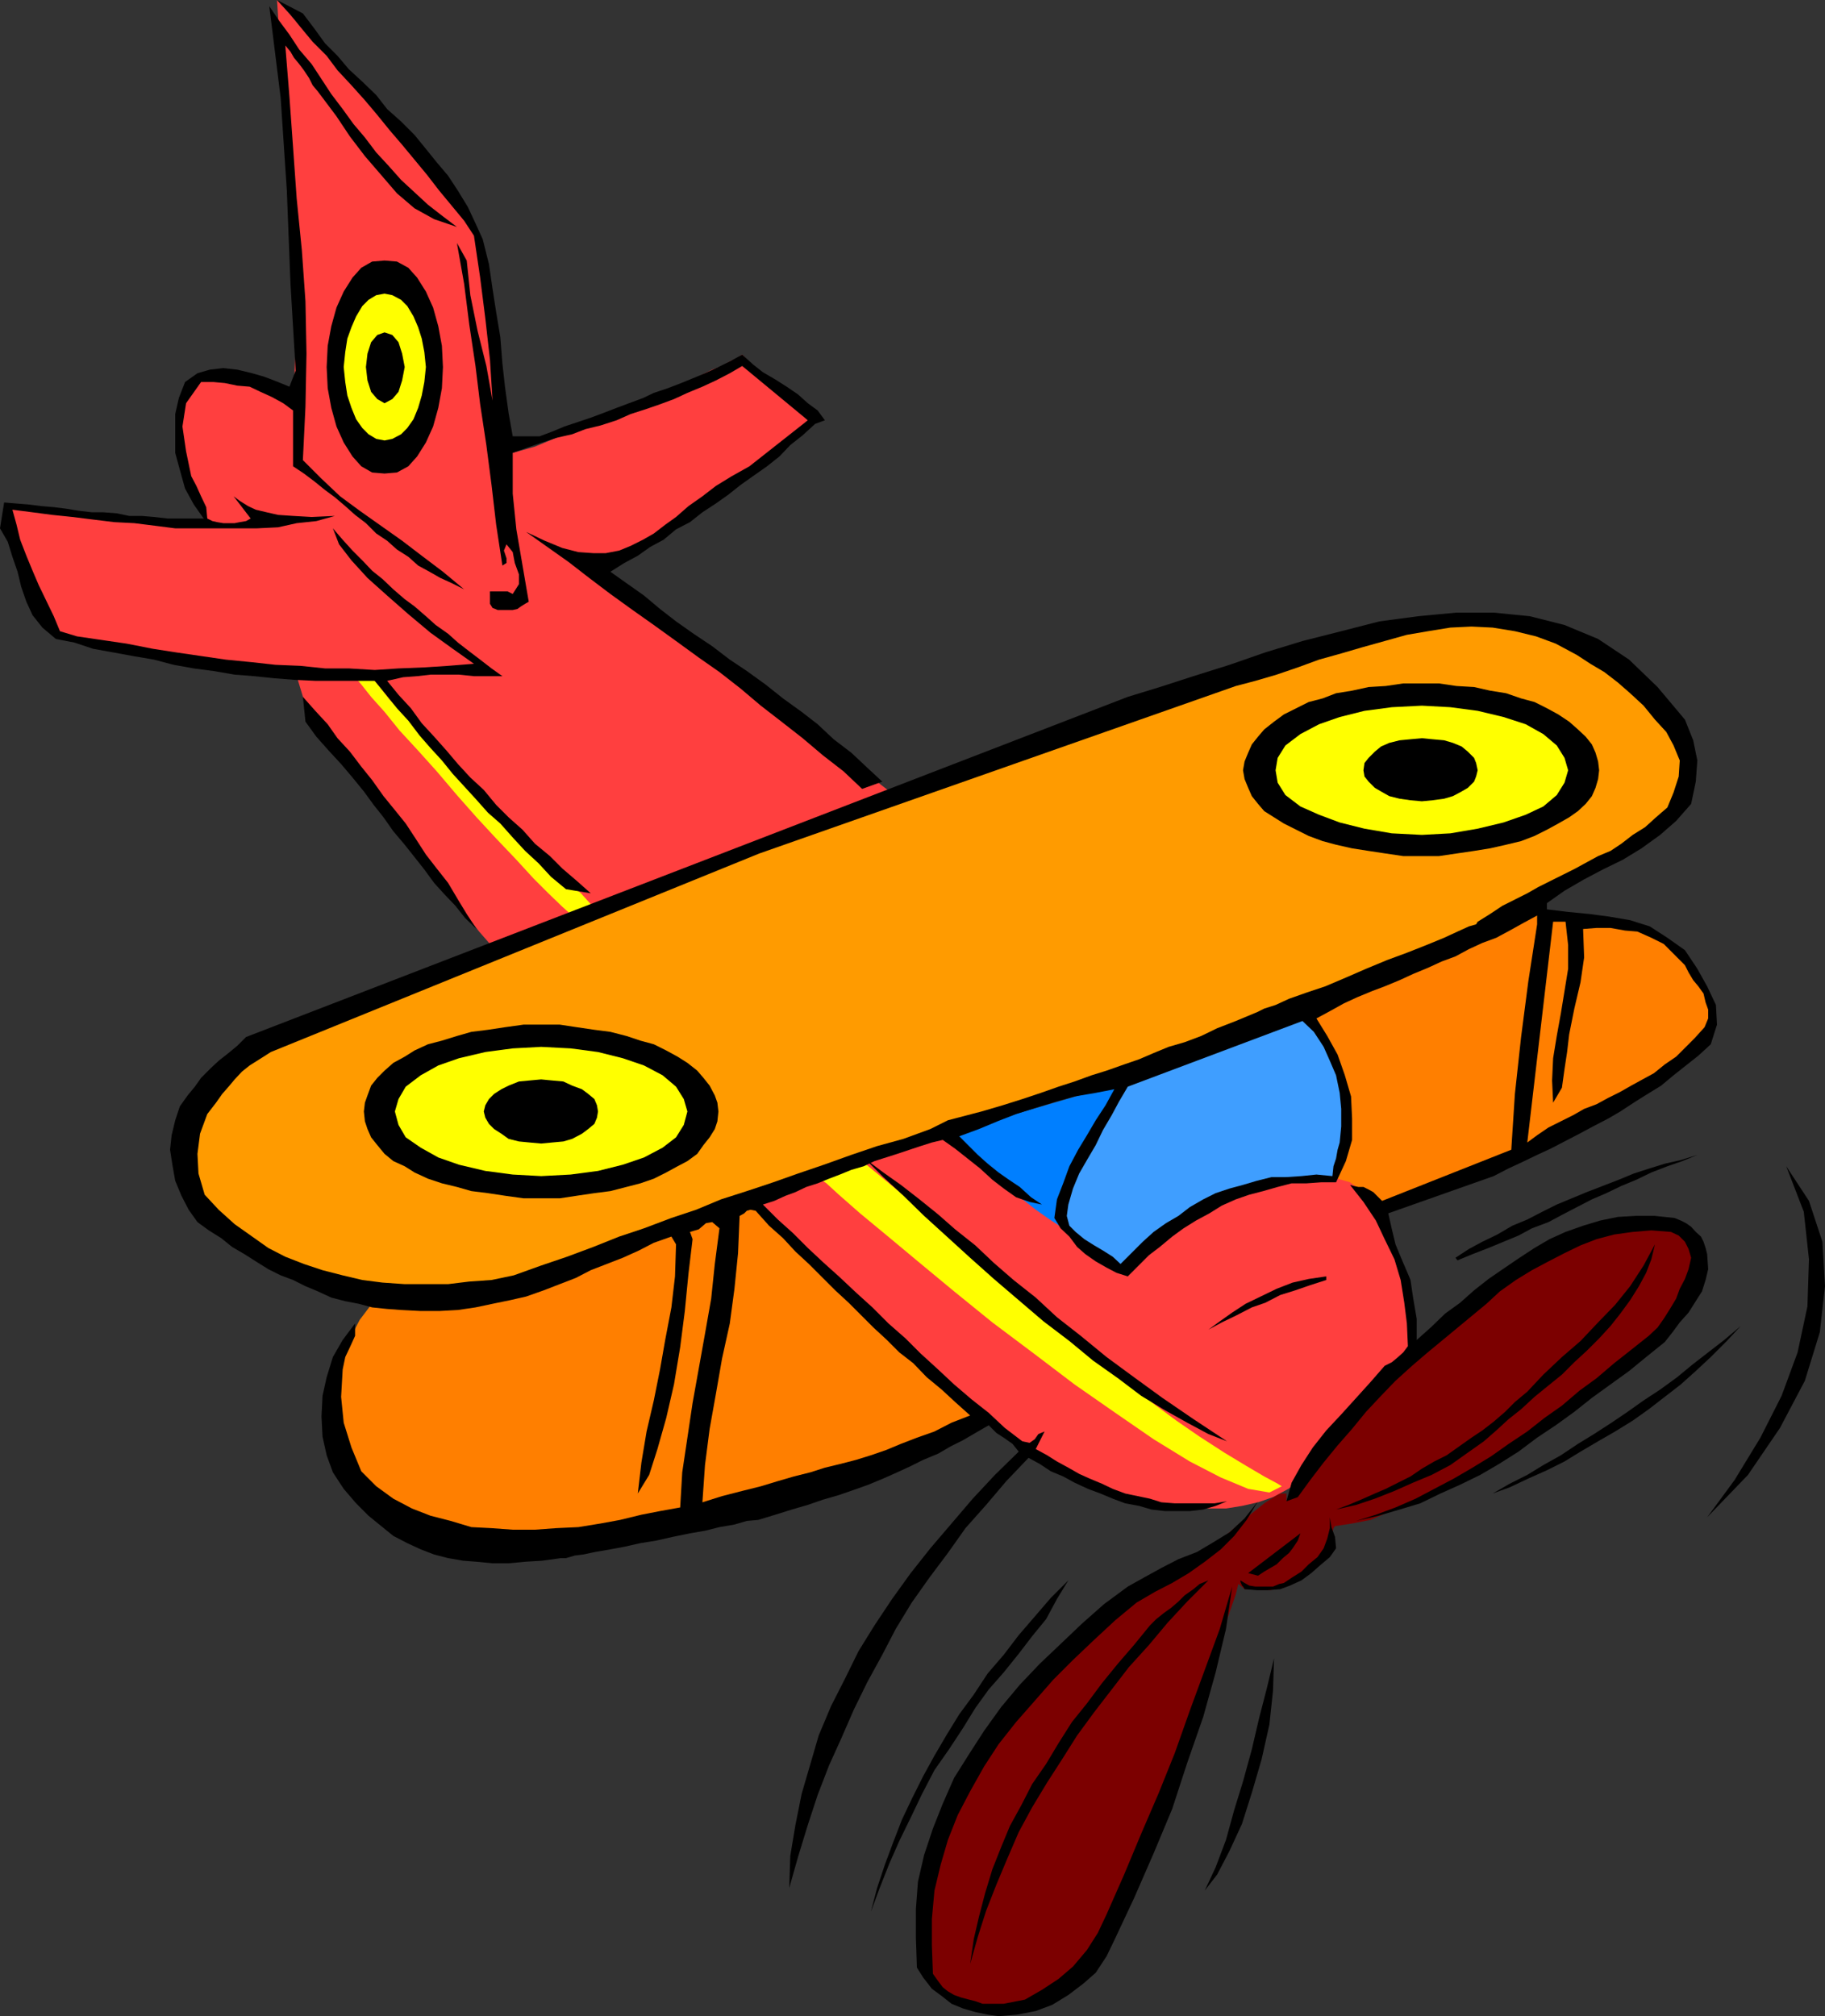 <svg xmlns="http://www.w3.org/2000/svg" width="353.102" height="390"><rect width="100%" height="100%" fill="#333333" stroke="none"/><path fill="#7c0000" d="m248.902 290.398.301-.5 1.899-1.898 1.199-2.203 1.902-2.2 1.899-2.398 2.398-2.8 2.402-3.2 2.7-3.101 2.8-3.098 2.899-3.102 6-6 3.101-2.699 3.2-2.601 2.8-2.2.5-.398 1-.8 2.098-1.403 2.203-1.399 2.899-2 3.3-1.898 3.598-1.902 3.902-2.2 3.801-1.398 3.899-1.402 3.601-1 3.598-.2 3.101.399 2.899 1 2.101 2.203 1.899 2.797v.8l-.2 1.2-.5 2.402-1.199 2.801-1.902 3.398-2.898 3.801-4.301 4.399-5.801 4-.398.5-1.2.699-2 1.703-2.601 1.7-3.098 2.398-3.402 2.402-3.801 2.598-4.297 2.902-4.402 2.7-4.5 2.597-4.301 2.402-4.598 2.399-4.3 1.699-3.899 1.703-3.601.7-3.301.5-.301.398-.398 1.699-1 2.203-1.399 2.598L253 304.5l-3.098 1.898-4.101 1.2-5-.2-1.2-1-.5 2-1.898 5.5-2.402 7.7-2.899 9.101-3.402 9.098-3.098 8.402-2.902 6.7-1.898 3.601v.5l-.5 1.2-.7 1.698-1 2.399-.902 2.601L216 370l-1.898 2.898-1.899 3.102-2.203 3.2-2.398 2.597-2.801 2.601-2.899 2L198.5 388l-3.297.5h-3.601l-3.899-.902h-.902l-1.7-.801-2.199-.899-2.402-2.699-1.7-4-.698-6.3 1-8.602L182 353l.203-.5.5-1.203.899-1.899L185.3 347l1.699-3.102 2.203-3.398 2.598-3.602 3.101-3.8L198 329l3.602-4.3 4.101-4.102 4.297-4.301 4.8-3.899 5.102-3.601 5.5-3.297 5.5-2.902 1.2-.7L234 299.7l3.402-2.902L241 293.7l3.602-2.902 2.898-1.899h1.402v1.5"/><path fill="#ff7f00" d="m299.102 178-1.7-2.602L253.203 196l.797.797 1.203 2.101 1.598 3.399 1.699 4.101 1.5 4.801.703 5.2-.5 5.8-1.902 5.5 8.101 6L294 223.4l5.102-45.4M72.8 251.2l-1 1.198-2.198 2.899-2.399 4.601-2.402 5.5-1.399 6 .5 6.5 2.598 6 6 5.5.3.2.2.3 1 .7.902 1 1.7.699 1.898.902 2.703 1 3.098 1.2 3.601.699 4.301.5 5 .5H103l6.5-.5 7.203-.7 7.899-1.199 9.101-1.699.297-2.602 1.203-6.5 1.2-9.101 1.398-10.598 1.402-10.601 1-9.301.2-7.2-.2-2.898-53.3 16.598h-.5L84.8 251h-2.2l-2.398.2-2.902.3-2.098.2-1.703-.2-.7-.3"/><path fill="#007fff" d="m184.102 219.098.5.699 2.199 1.703 2.402 2.598 3.297 3.101 3.602 3.399 3.398 2.902 3.102 2.598 2.898 1.5.203-.801.7-2.399 1.199-3.3 1.5-4.301 1.699-4.399 1.902-4.8 1.899-4.301 1.699-3.598-32.2 9.399"/><path fill="#ff3f3f" d="m146 232.797.703.402 1.2 1.5 9.097 9.098 4.3 4.101 4.602 4.5 5 4.801 5.301 4.801 5.5 4.598 5.797 4.8 5.5 4.301 5.3 3.899 5 3.3 4.602 2.7 4.301 1.902.2.2.8.3 1.2.2 1.597.698 2 .5 2.102.5 2.398.7 2.703.199 2.797.5 2.902.5h6.301l3.098-.5 3.101-.7 2.899-1 2.601-1.398 1.7-1 .699-.902 2.199-2.7 3.102-3.8 3.8-4.297 3.899-4.602 3.8-4.3 3.399-3.098 2.402-2.203-.3-1.2-.2-3.3-.699-4.598-1.203-5.5-1.5-5.5-2.398-5.3-2.801-4.602-3.598-2.598-2.402-.699h-4.098l-2.203.2-2.598.198-2.699.5-2.8.5-3.403.7-3.398 1.199-3.301 1.5-3.399 1.601-3.601 2.2L224 239l-3.398 3.098-3.102 3.402v-.3l-1-.403-.898-.5-1.5-1-1.7-.899-1.902-1.5-2.398-1.699-2.399-1.601-2.601-1.7-2.7-1.898-2.8-2.203-2.899-2.399-2.902-2.398-3.098-2.402-2.902-2.598-2.598-2.703-37.203 13.5"/><path fill="#ff0" d="m248 287.5-.797-.5-2.601-1.402-3.399-2-4.3-2.598-4.801-3.102-4.5-3.101-4.602-3.399-3.598-3.398-52.601-43.402-7.899 3.601 1 .7 2.399 2.199 4.101 3.601 5.2 4.301 6 5 7 5.797 7.398 6 8 6 7.902 6 7.899 5.5 7.402 5.101 7 4.301 6 3.098L241.5 288l4.102.7 2.398-1.2"/><path fill="#ff3f3f" d="m173.3 154-56.898-43.902.5-.2 1-.3 1.399-.899 1.5-1 1.902-.902 1.899-1.5 1.398-.899 1.5-1.5 1.203-.699 2.899-2.199 4.3-3.102 5.301-3.3 5-3.899 4.598-3.3 3.601-3.2 1.899-1.902-12.7-12.7-.3.2-.7.5-1.199.5-1.699 1-1.902.703-2.399 1.2-2.601 1.398-2.899 1.5L126.5 77l-3.598 1.398-3.601 1.7-3.801 1.699-3.898 1.402-4 1.5-4.102 1.7-4.297 1.199-2.203-2V84l-.2-4.602-.5-6.5-.5-7.699-1-7.601-1.198-7.7-1.899-6-2.402-4.101L53.6 0l.7 11.2L56 36l1.203 26.098-.3 14.699-.7-.297-1.703-.703-2.598-1-3.402-.899-3.297-1-3.402-.199-2.899.2-2.101 1.199-.301.699L36 76.5l-.7 2.398-.5 3.399v4.101l.802 4.301L37 95.5l3.102 4.797h-.7l-.5.203h-4.101l-1.598.297L31 100.5h-5.5l-3.098-.203L19 100l-4.098-.203-4.101-.7-4.5-.5-5.098-.699.297 1.2.902 2.601 1.2 3.899 1.5 4.5 1.699 4.601 1.902 4.098 1.899 2.8 1.699 1.7h.199l1.5.3 1.902.2 2.399.5 3.101.5 3.399.703 3.8.7 3.801.5 3.899.898 3.8.5 3.899.699 3.602.8 3.101.2 2.899.5 2.398.5h1.402l2.399 7.902.5.5.902.899 1.2 2.199 2 2.402 2.398 2.899 2.601 3.3 2.899 3.899 3.101 3.8 3.098 3.801 3.102 4.102 2.898 3.898L87.602 174l2.699 3.098 2.402 3.101 2.098 2.399 1.5 1.902 77-30.5"/><path fill="#ff0" d="m116.203 176.598-.5-.5-1.402-1.2-1.899-2.101-2.902-2.399-2.898-3.199-3.399-3.3-4-3.602-3.601-4.098-4.102-3.8-3.898-3.899L84 144.398l-3.297-3.3L77.801 138l-2.598-2.902-1.703-2.2-1-1.199-4.297-1.199.5.5 1.2 1.398 1.898 2.399 2.601 2.902 2.899 3.598 3.601 3.902 3.598 4 3.902 4.598 3.801 4.3L96 162.2l3.902 4.098 3.301 3.601 2.899 2.899 2.699 2.601 1.902 1.7 1.2.699 4.3-1.2"/><path d="M58.602 2.598 60.8 5.5l2.101 2.898 2.399 2.399 2.199 2.601 2.602 2.399 2.699 2.601 2.101 2.7 2.7 2.402 2.601 2.598 2.2 2.699 2.097 2.601L86.703 34l1.899 2.898L90.5 40l1.5 3.2 1.402 3.097 1.2 4.8.699 4.801.699 4.5.8 4.801.403 5.098.5 4.5.7 5.101.8 4.5h5.2l2.398-.898 2.402-1 2.7-.902 2.398-.801 2.402-.899 2.598-1 2.402-.898 2.7-1 2.097-1 2.703-.902 2.598-1 2.199-.899 2.402-1L139 71l2.402-1.203 2.2-1.2 2.101 1.903 1.899 1.5L150 73.398l2.203 1.399 2.2 1.5L156.3 78l1.902 1.398 1.399 1.899-1.899.703-2.402 2.2-2.399 1.898-2.101 2.199-2.399 1.902-2.699 1.899-2.402 1.699-2.399 1.902-2.402 1.7-2.598 1.699L133.5 101l-2.7 1.398-2.398 2-2.601 1.399-2.399 1.703-2.601 1.398-2.7 1.7 3.102 2.199 3.399 2.402 3.101 2.598 3.098 2.402 3.402 2.399 3.598 2.402 3.402 2.598 3.297 2.199 3.602 2.601 3.398 2.7 3.602 2.601 3.101 2.399 3.098 2.902 3.402 2.598 3.098 2.902 2.902 2.7-3.902 1.398-3.598-3.399-4-3.101-3.902-3.301-4.098-3.2-4-3.097-3.902-3.3-4.098-3.2-4-2.8-4.402-3.2-4.301-3.102-4.098-2.898-4.3-3.102-4.102-3.101-4-3.098-4.098-2.902-4.101-2.899 3.601 1.7 3.399 1.402 3.101.797 2.899.203h2.402l2.598-.5 2.199-.902 2.402-1.2 2.098-1.199 2.203-1.699 2.098-1.5 2.402-2.102 2.7-1.898 2.597-2 3.102-1.902L145 90.199l11.3-8.902-12.698-10.5-2.399 1.402-2.703 1.399-2.598 1.199L133 76l-2.598 1.2-2.699 1-2.902 1-2.801.898-2.7 1.199-3.097 1-2.902.703-2.598 1-3.101.7-2.7.898-2.902 1-2.797 1V95.5l.7 6.898 2.398 14-.7.399-.8.5-.7.5-.898.203h-2.902l-1-.402-.5-.801v-2.399h3.402l1 .5 1.2-1.898v-1.902l-.801-2.2-.399-2.101-1.203-1.5-.5 1.203.5 1.5v.898l-.797.5L96 101.5l-.898-7.703-1-7.7-1.2-7.898L92 70.797l-1.2-8-1-7.899L88.403 47l1.899 3.398.699 6.7L92.402 64l1.7 6.797L95.3 77.5l-.5-7.902-.899-8-1-7.899-1.199-8.101-1.902-2.899-2.399-2.902L85 36.898l-2.398-3.101-2.399-2.899L77.801 28l-2.399-2.8-2.601-3.2-2.2-2.602L68 16.5l-2.7-2.902-2.097-2.801-2.703-2.7L58.102 5.2 56 2.598 53.602 0l5 2.598"/><path d="M88.402 43.898 84 42.398l-3.797-2.101-3.402-2.899-3.098-3.601-3.101-3.598-2.899-3.8-2.601-3.899-2.7-3.602L61.5 17.7l-1-1.199-.7-1.402-1-1.5-.898-1.2-1-1.199-.699-1.2-1-1.203.797 9.902.703 9.801.7 9.898 1 10 .699 9.899.199 10.101-.2 10.301-.5 10.301 3.602 3.598L65.801 96l3.8 2.797 4.102 2.902 4.098 2.899 3.8 2.902 4.102 3.098L89.801 114l-2.399-1.203-2.199-1-2.101-1.2-2.2-1.199L79 107.7l-2.2-1.402-1.898-1.7-2.101-1.398-2-2-2.098-1.601-1.902-1.7-2-1.699-1.899-1.402-2.101-1.7-2-1.5-2.098-1.398V79.4L54.801 78l-2.2-1.203-2.199-1-2.101-1-2.399-.2-2.402-.5-2.2-.199h-2.398L36 78l-.7 4.5.7 4.797 1 4.8L38 94l.902 2 1 2.098.2 2.199 1 .5L42 101l1.203.2h2.2l1-.2 1.199-.203.898-.5L45.203 96l1.2.898 1.597 1 1.5.7 2.102.5 2.199.5 2.902.199 3.598.203 4.5-.203-3.598 1-3.8.402L53.8 102l-4.098.2h-15.8L30 101.7l-4-.5-3.898-.2-4.102-.5-4-.5-3.898-.402-3.801-.5-3.899-.5.801 2.902.7 2.898 1.199 3.102 1.199 2.898L7.5 113.2l1.402 2.899 1.5 3.101 1.2 2.899 3.3 1 4.801.699 4.797.703 5.102 1 4.5.7 9.601 1.398 5.098.5 4.5.5 4.8.199 4.801.5H67.5l5 .3 4.602-.3 5-.2 4.601-.3 5-.399-4.101-2.898-4.301-3.102L79 118.797l-4.098-3.598-3.8-3.402L68 108.398l-2.398-3.101-1.2-3.098 1.899 2.2 1.902 2.101 1.899 1.898 1.898 2L74 112l2.102 2 2.199 1.898 1.902 1.399 2.2 1.902 1.898 1.7 2.402 1.699 1.899 1.699L90.8 126l2.101 1.598 2.2 1.699 2.101 1.5h-5.5L88.8 130.5h-5.5l-2.598.297L78 131l-3.098.7 2.2 2.698L79.5 137l2.102 2.898L84 142.5l2.402 2.7 2.2 2.597L91 150.398l2.602 2.399L96 155.699l2.402 2.399 2.7 2.402 2.398 2.7 2.902 2.398 2.399 2.402 2.8 2.398 2.7 2.399L109.5 172l-2.898-2.402-2.399-2.598-2.601-2.402L99.203 162l-2.402-2.703-2.399-2.098L92 154.5l-2.2-2.402-2.198-2.399-2.102-2.601-2.2-2.399-2.097-2.402L79 139.398 76.8 137l-2.097-2.602L72.5 131.7H61l-4.098-.199-3.8-.3-3.899-.403-3.8-.297-4.102-.703-3.801-.5-3.898-.7-3.801-1-4.098-.699-3.8-.699-3.903-.7-3.598-1.203-3.601-.7-2.598-2.199L6.301 119l-1.2-2.602-1-2.898-.699-2.902-1-2.899-.902-2.902-1.5-2.598.8-5 2.403.2 2.399.199 2.398.3 2.402.2 2.399.3 2.402.399 2.598.3H20l2.602.2 2.398.5h2.402l2.399.203 2.601.297h7l-1.902-2.7-1.7-3.097-1-3.602-.898-3.3v-7.5l.7-3.098 1.199-3.102 2.402-1.699 2.399-.699 2.601-.3 2.7.3 2.898.7 2.402.698 2.598 1 2.199.899 1.203-3.098-1-16.8-.703-18-1.2-18-2.198-17.7L54 4l2 2.7 1.902 2.898 2.399 2.8 1.902 2.899 1.899 2.902 2.199 2.899L68.402 24l2.2 2.598L72.8 29.5l2.402 2.598 2.399 2.699 2.601 2.402 2.598 2.399 2.699 2.101 2.902 2.2M326 139.2l1.602 4 .8 3.898-.3 4.101-.899 4.301-2.902 3.297-3.098 2.703-3.601 2.598-3.602 2.199-3.898 1.902-3.602 1.899-3.797 2.199-3.402 2.402v1.2l4.101.5 4.098.398 3.8.5 4.102.703 3.801 1.2 3.399 2.198 3.398 2.399 2.402 3.601 1.899 3.399 1.699 3.601.203 3.801L331 202l-2.398 2.2-2.399 1.898-2.402 1.902-2.399 2-2.601 1.598-2.399 1.5L313.5 215l-2.398 1.398-2.899 1.5-2.601 1.399-2.899 1.5-2.703 1.402-2.598 1.2-2.902 1.398-2.598 1.203-2.902 1.5-20.398 7.2.699 3.097.699 2.902 1.203 2.899 1.2 2.8.5 1.2.5 3.402.699 4.098v4.101l2.699-2.402 2.8-2.7L282.5 252l2.703-2.402 2.797-2.2 3.203-2.199 2.797-1.902 2.902-1.899 2.899-1.699 3.101-1.402 3.399-1.2 3.3-1 3.399-.699 3.402-.199h3.801l3.797.399 1.203.5 1 .5 1 .699.899 1 1 .902.5 1 .398 1.2.3 1.199.2 2.902-.5 2.098-.7 2.199-1.398 2.203-1.199 1.898-1.703 1.899-1.398 1.902-1.5 1.899-3.602 2.902-3.297 2.7-3.601 2.597-3.602 2.601-3.398 2.7-3.602 2.601-3.598 2.399-3.601 2.699-3.801 2.402-3.598 2.098-3.902 1.902-3.797 1.7-3.902 1.898-4 1.203-4.098 1.2-4.3 1 3.8-1.2 3.797-1.402 3.902-1.7L277.5 288l3.8-2 3.602-2.102 3.598-2.199 3.402-2.402 3.598-2.399 3.3-2.601 3.403-2.399 3.399-2.898 3.3-2.402 3.399-2.899 3.3-2.601 3.399-2.7 1.703-1.601 1.2-1.7 1.199-1.898 1.199-2 .699-1.902 1-1.899.703-1.898.5-2.203-.5-1.7L326 240.2l-1.2-1.2-1.5-.703-3.8-.297-3.598.297-3.601.5-3.399.902-3.101 1.2-3.098 1.5-3.101 1.601-3.2 1.7-3.101 1.898-3.098 2.199-2.601 2.402-2.899 2.399-2.902 2.402-2.899 2.398-2.902 2.399-2.797 2.402-3.203 2.899-2.797 2.902-2.902 3.098-2.7 3.3-2.8 3.2-2.7 3.3-2.601 3.399-2.398 3.3-2.2.801 1-3.601 1.899-3.399L254 280l2.602-3.3 2.898-3.102 2.902-3.2 2.801-3.101 2.7-3.098 1.398-.699 1.199-1 1-.902.902-1.2-.199-4.398-.5-4-.703-4.402-1.2-4-1.898-3.899-1.699-3.601-2.402-3.598-2.598-3.3.7.198.898.2h1l1 .5.902.5 1.7 1.699 25-9.899.699-10.8 1.199-11 1.402-10.801 1.7-11v-1.7L294.8 178.5l-2.7 1.5-2.601 1.398-2.7 1-2.597 1.2-2.601 1.402-2.7 1-2.601 1.2-2.899 1.198-2.601 1.2-2.899 1.199-2.402.902-2.898 1.2-2.602 1.199-2.7 1.5-2.597 1.402 2.098 3.398 2 3.602 1.402 4 1.2 4.098.199 4.3v4.102l-1.2 4.098-1.902 4.101h-2.898l-2.801.2h-2.899l-2.699.699-2.8.8-2.7.7-2.601.902-2.7 1.2-2.402 1.5-2.598 1.398-2.402 1.5-2.2 1.601-2.398 2-2.101 1.598-2.2 2.203-1.898 1.898L216 246.2l-1.898-1L212 244l-2-1.402-1.598-1.399-1.5-2-1.699-1.601-1.203-2 .5-3.598 1.203-3.102 1.2-3.3 1.699-3.2 1.699-2.8 1.699-2.899 1.902-2.902 1.7-3.098-3.602.7-4.098.699-3.601 1-3.899 1.199-3.8 1.203-3.602 1.398-3.598 1.5-3.8 1.399 1.898 1.902 1.703 1.7 1.899 1.699 2.101 1.699 2 1.402 2.098 1.399 2.199 2 2.102 1.402-2.399-.5-2.601-.902-2.399-1.7L192 228.2l-2.398-2.2-2.399-1.902-2.402-1.899-2.399-1.699-2.101.5-2.2.7-2.101.698-2.398.801-4.399 1.399-2.101 1-2.399.699-2.203.902-2.098.801-2.199.898-2.203.7-2.098 1-1.902.699-2.2 1-2.198.703 2.898 2.898 2.902 2.602 2.899 2.898 3.101 2.899 2.899 2.601 3.3 3.102 3.2 2.898 3.101 3.102 3.301 2.898 2.899 2.899 3.398 3.101 3.102 2.899 3.398 2.902 3.3 2.598 3.102 2.902 3.399 2.598 1.402.3 1-.699.7-1 1.199-.5-1.7 3.399 2.2 1.203 1.898 1.2 2.203 1.198 2.098 1.2 2 .902 2.402 1 2.098 1 2.402.898 4.797 1 2.203.7 2.598.199H235l2.402-.399-2.199.899-2.402.703-2.598.297h-4.8L222.8 292l-2.399-.703-2.699-.5-2.402-.899-2.399-1L210.5 288l-2.598-1.203-2.199-1.2-2.402-1-2.098-1.398L199 282l-4.297 4.5-3.902 4.598-4 4.5-3.399 4.8-3.601 4.801-3.399 4.801-3.101 5.098-2.598 5-2.902 5.3-2.598 5.301-2.402 5.5-2.399 5.301-2.199 5.7-1.902 5.8-1.899 6.2-1.699 6 .2-6.2 1-6 1.199-6 1.699-5.8 1.601-5.5 2.399-5.7 2.699-5.3 2.602-5.302 3.101-5 3.399-5.101 3.601-5L180 299.5l8.203-9.602 4.297-4.601 4.602-4.5-1.2-1.5-1.699-1.2-1.402-.898-1.5-1.5-2.598 1.5-2.402 1.399-2.399 1.199-2.402 1.402-2.898 1.2-2.399 1.199-2.601 1.199-2.7 1.203-2.902 1.2-2.797 1-2.902 1-3.098.898-2.902 1-3.098.902-3.203 1-3.297 1-2.203.2-2.398.698-2.899.5-2.8.7-2.903.5-3.398.699L127 298l-3.098.5-3.101.7-2.7.5-2.898.5-2.402.5-1.598.198-1.703.5h-1l-3.598.5-3.3.2-3.2.3h-3.101l-3.098-.3-2.601-.2-2.899-.5L84 300.7l-2.598-1-2.601-1.199-2.7-1.402-2.101-1.7-2.7-2.199-2.398-2.402L66.5 288l-2.098-3.203-1.199-3.297-.8-3.602-.2-3.898.2-4 .8-3.602 1.2-3.898 1.898-3.3 2.402-3.2v2.398l-1 2.2-.902 1.902-.5 2.398L66 270.2l.5 5L68 280l1.902 4.598 2.899 2.902 3.3 2.398 3.602 1.899 3.598 1.402 3.902 1 4 1.2 3.899.199 4.101.3h4.297l4.102-.3 4.3-.2 4.301-.699L120 294l4.102-1 3.601-.703 3.899-.7.398-6.8 2-13.399 1.203-6.699 1.2-6.699 1.199-6.8.699-6.7.902-6.902-1.402-1.2-1.2.2-1.398 1.199-1.703.5.5 1.402-.797 6.7-.703 7.199-.898 7-1.2 7.199-1.5 6.5-1.699 6-1.601 5-2.2 3.601.7-6 1-6 1.398-6 1.203-6 1-5.699 1.2-6.3.699-6 .199-6.2-.899-1.5-3.402 1.2-2.898 1.5-3.102 1.398-3.098 1.203-3.101 1.2-2.899 1.5-3.101 1.198-3.098 1.2-3.402 1.199-3.098.703-3.402.7-3.301.698-3.398.5-3.602.2h-3.598l-3.8-.2-2.7-.199-2.902-.3-2.598-.7-2.601-.5-2.7-.699-2.601-1.203-2.398-1-2.399-1.2-2.402-.898-2.399-1.199L49.5 244l-2.2-1.402-2.398-1.399-2.101-1.699-2.399-1.5-2.199-1.602L36.5 234l-1.398-2.703-1.2-2.899-.5-2.8-.5-3.2.301-2.8.7-2.899L34.8 214l1.5-2.102 1.402-1.699 1.2-1.699 1.898-1.902 1.5-1.399 1.902-1.5 1.7-1.402 1.699-1.7 170.601-65.8 6.2-1.899 6.5-2.101 7-2.2 6.898-2.398L252 124l7.5-1.902 7.402-1.899 7.5-1 7.399-.699H289l7 .7 6.703 1.698 6.5 2.7 6 4 5.5 5.3L326 139.2"/><path fill="#ff9b00" d="m323.8 144.2 1.2 2.898-.2 3.101-1 3.098-1.198 2.902-2.2 1.899-2.101 1.902-2.399 1.5-2.199 1.7-2.101 1.398-2.399 1-2.203 1.199-2.2 1.203-2.398 1.2-2.402 1.198-2.398 1.2-2.102 1.199-2.398 1.203-2.399 1.2-2.402 1.597-2.399 1.5-.3.5-1.399.402-2.203 1-2.598 1.2-3.402 1.398-3.797 1.5-3.8 1.402-4.102 1.7-3.899 1.699-4 1.699-3.601 1.203-3.399 1.2-2.601 1.198-2.2.7-1.398.699-.5.203-3.601 1.5-3.602 1.398-3.098 1.5-3.199 1.2-3.101.902-2.899 1.2-2.8 1.198-2.903 1-3.398 1.2-2.899.902-3.3 1.2-3.102 1-3.399 1.198-3.601 1.2-3.801 1.199-4.098 1.203-6.5 1.7-3.402 1.698-5.2 1.899-5.097 1.402-5 1.7-5.3 1.898-5 1.703-4.801 1.7-5.102 1.698-5 1.602-4.797 2-4.8 1.598-5.301 2-4.801 1.601-5 2-5.098 1.899-5 1.699-5.3 1.902-4.301.899-4.301.3-4.098.5h-8.402l-4.301-.3-3.898-.5-3.801-.899-3.899-1-3.601-1.199-3.598-1.402-3.3-1.7L48.8 239.2l-3.399-2.402-3.1-2.798-2.7-2.902L38.403 227l-.199-3.8.5-3.903 1.399-3.797 1.699-2.203 1.199-1.7L44.402 210l1-1.203 1.399-1.5 1.5-1.2 1.902-1.199 2.2-1.398 94.5-38.402 92.199-32.399 3.8-1L247 130.5l4.102-1.402 4.101-1.5 4.297-1.2 4.102-1.199 4.3-1.199 4.301-1.203 4.098-.7 4.3-.699 4.102-.199 4.098.2 4.3.699 4.102 1L301 124.5l4.102 2.2 2.601 1.698 2.7 1.602 2.597 2 2.402 2.098L318 136.5l2.203 2.7 2.2 2.398 1.398 2.601"/><path d="M92.203 179.7 90 177.597l-1.898-2.399L86 173l-2-2.203-1.898-2.598-1.899-2.402-1.902-2.399-2.2-2.601-1.898-2.7-1.902-2.398-1.899-2.601-2.199-2.7L66 147.797l-2.398-2.598-2.399-2.699-2.101-2.902-.5-4.801L61 137.5l2.402 2.598 1.899 2.699 2.402 2.601 2.2 2.899L72 150.898 74.203 154l2.2 2.7 2.097 2.597 1.902 2.902 2 3.098L84.5 168l2.203 2.797L88.602 174l1.699 2.797 1.902 2.902"/><path fill="#ff7f00" d="m302.902 178.297.5 4.5v4.601l-.699 4.301L302 196l-.797 4.398-.703 4.301-.2 4.301.2 4.297 1.703-2.899.5-3.601.5-3.297.399-3.402 1-5L305.8 190l.699-4.8-.2-5.5 2.602-.2h2.7l2.8.5 2.399.2 2.699 1.198 2.402 1.2 1.899 1.902 2.199 2.2.703 1.398.899 1.5 1 1.199 1 1.402.398 1.7.5 1.398V197l-.7 1.7-1.898 2.097-1.699 1.703-1.902 1.898-2.2 1.5-2.101 1.7-2.2 1.199-2.198 1.203-2.102 1.2-2.398 1.198-2.2 1.2-2.402.902-2.098 1.2-2.402 1.198-2.398 1.2-2.2 1.5L295.5 221l5-42.703h2.402"/><path fill="#3f9eff" d="m259.203 221-.402 1.398-.301 1.7-.5 1.5-.2 1.902-3.097-.3-2.902.3-3.098.2H246l-2.797.698-2.703.801-2.598.7-2.699.898-2.402 1.203-2.598 1.5-2.203 1.7-2.398 1.398-2.399 1.699-2.101 1.902-4.301 4.301-1.5-1.402-1.899-1.2-1.699-1-1.902-1.199-1.7-1.402-1.199-1.2-.5-1.898.301-2.199.899-3.102L208.8 227l1.5-2.602 1.7-2.898 1.402-2.902 1.7-2.899 1.398-2.601 1.703-2.899L252 197.5l2.203 2.098 1.899 2.902 1.199 2.7 1.199 2.8.703 3.398.297 3.102v3.398l-.297 3.102"/><path d="m328.402 223.398-2.902 1.2-2.898 1-3.102 1.199-2.898 1.402-2.899 1.2-2.902 1.398L308 232l-2.898 1.5-2.7 1.398-2.8 1.5-3.2 1.2-2.601 1.402-2.899 1.2-2.902 1.198-3.098 1.2-2.902 1.199-.398-.5 2.601-1.7 2.598-1.398 2.902-1.402 2.899-1.7 2.898-1.199 2.902-1.5 2.801-1.398 2.899-1.203 2.898-1.2 6.203-2.398 2.899-1.199 3.101-1 2.899-.902 3.101-.7 3.2-1M330.3 293.5l5.302-7.203 5-8.2 4.101-8.097 3.098-8.402 1.902-8.899.297-9.101-1-9.2-3.398-8.8 4.398 6.699 2.602 7.902.5 8.598-1 8.902-2.899 9.399-4.8 9.101-6.2 9.098-7.902 8.203"/><path fill="#ff7f00" d="m146.203 234.2 2.598 2.898 2.699 2.402 2.402 2.598 2.598 2.402 2.703 2.7 2.399 2.398 2.601 2.402 4.797 4.797 2.602 2.402 2.398 2.399 2.703 2.101 2.598 2.7 2.902 2.398 2.598 2.402 2.902 2.598-3.601 1.402-3.301 1.7-3.399 1.199-3.101 1.199-2.899 1.203-2.902 1-2.898.898-3.102.801-2.898.7-2.801.898-3.2.8-3.101.903-3.297 1-3.601.898-3.899 1-3.8 1.2.5-7.2.898-7 1.199-6.699 1.203-6.902 1.5-6.797.899-6.703.699-6.899.3-7.199.899-.5.5-.5.703-.199 1 .2"/><path d="m237.402 278.797-3.601-1.399-4.098-2.199-4.3-2.402L220.8 270l-4.5-3.402-4.801-3.399-4.598-3.8-5-3.801-4.8-4.098-4.801-4.102-4.598-4.101-4.5-4.098-4.402-4-4-3.902-3.899-3.598-3.601-3.601 3.601 2.699 3.399 2.402 3.601 2.801 3.598 2.898 3.3 2.899 3.903 3.101 3.598 3.399 3.8 3.3 4.301 3.403 4.098 3.797 4.602 3.601 5 4.102 5.3 3.898 5.5 4 6 4.102 6.5 4.297m49.701 0-3.399 2.402-3.101 2.2-3.602 1.898-3.598 1.5-3.601 1.601-3.801 1.5-3.598 1.2-3.902.902 2.402-.902 2.399-1 2.699-1.2 2.102-.898 2.398-1.203 2.402-1.2 2.2-1.5 2.398-1.398 2.402-1.199 2.399-1.703 2.402-1.7 2.098-1.398L289 275l2.203-1.902 1.899-1.899 2.398-2 3.102-3.3 3.601-3.399 3.598-3.102 3.402-3.601 3.297-3.399 2.902-3.601 2.598-4 2.203-4.098-.703 2.899-1 2.601-1.398 2.598-1.7 2.703-1.902 2.598-1.898 2.402-2.2 2.398-2.402 2.399-2.398 2.203-2.399 2.398-2.601 2.102-2.7 2.2-2.601 2.398-2.399 1.902-2.402 2.2-2.398 2.097m-30.5-31.199-3.102 1-2.898 1-2.899.902-2.902 1.5-2.598.898-2.902 1.5-2.899 1.399-2.601 1.402 2.199-1.601 2.402-1.7L241 252.2l2.902-1.402 3.098-1.5 3.102-1.2 3.101-.699 3.399-.5v.7M336.8 256.5l-2.698 2.898L331 262.5l-2.898 2.7-2.899 2.597-3.101 2.402-3.102 2.399-3.098 2.199-3.402 2.101-3.297 1.899-3.402 2-3.098 1.902-3.402 1.7-3.598 1.601-3.601 1.7-3.301 1.198-3.598 1.5 3.598-1.5 3.3-1.898 3.399-1.703 3.102-1.899L302 281.5l3.3-2.203 3.102-1.899 3.399-2.199 3.101-2.101 3.098-2.2 3.203-2.101 3.297-2.399 2.902-2.398 3.098-2.402 3.102-2.399 3.199-2.699m-93.399 33.898L241.203 294l-2.402 3.098-2.598 2.601-3.101 2.399-3.102 2.199-3.2 1.902-3.3 1.7-3.598 2.101-4.101 3.398-4.098 3.801-4.101 3.899-3.801 3.8-3.598 4.102-3.601 4.098-3.399 4.3-2.8 4.301-2.7 4.801-2.402 4.598-1.899 4.8L182 360.7l-1.2 5-.5 5.5v5.098l.2 5.5 1 1.402.902 1.2 1 .8 1.2.7 1.398.5 1.5.398 1.203.3 1.399.5h4.101l4.098-.8 3.3-1.899 3.2-2.101 2.8-2.399 2.7-3.199 2.101-3.3 1.7-3.602 3.398-7.7 3.3-7.898 3.403-7.902 3.098-7.7 2.902-8.199 2.899-7.898 2.898-7.902 2.402-8.2-1.199 8.2-2 8.402-2.402 8.598-3.098 8.902-2.902 8.898-3.598 8.602-3.8 8.7-3.801 8.097-1.5 3.101-2.102 3.2-2.398 2.101-2.899 2.2-3.101 1.898-3.2 1.203-3.601.7-3.598.3-2.101-.3-2.399-.5-2.402-.7-2.2-.902-1.898-1.5-1.902-1.399-1.7-2.199-1.199-1.902-.199-5.801v-5.5l.399-5.297 1.199-5.203 1.699-5.098 1.902-4.8 2.2-5 2.898-4.602 2.902-4.5 3.301-4.598 3.598-4.3 3.902-4.102 4-3.797 4.098-3.902 4.3-3.801 4.602-3.399 3.399-1.898 3.101-1.703 3.297-1.7 3.602-1.398 3.199-1.902 3.101-1.899 2.899-2.699 2.601-3.3m13.898 10.8-1.898 1.597-1.699 1.5-1.902 1.402-2.2 1-1.898.7-2.402.199h-2.098l-2.402-.2-.301-.5-.2-.199-.3-.699v-.3l.8.5.903.5 1.2.198h3.398l1.199-.5.902-.199 1.5-1 1.899-1.199 1.402-1.402 1.7-1.399 1.199-1.699.699-1.902.5-2V293.5l.3 1.898.7 1.899.199 2.203-1.2 1.7"/><path d="m243.402 304.797-1.902-.5 10.102-7.7-.5 1.403-1 1.5-.7.898-1.199 1-1.203 1.2-1.2.699-1.198.703-1.2.797m-57.102 29.5-2.698 4.101-2.801 4-2.399 4.602-2.199 4.598-2.203 4.5-1.898 4.3-1.899 4.801-1.703 4.598 1.203-4.598 1.5-4.5 1.598-4.3L174.5 352l1.902-4 2.2-4.402 2.199-4 2.402-4.098 2.399-3.902 2.8-3.801 2.7-4.098 3.101-3.601 2.899-3.801 3.101-3.598 3.098-3.601 3.402-3.399-2.203 3.598-2.098 3.902-2.699 3.301-2.601 3.398-2.899 3.602-2.902 3.297-2.598 3.601-2.402 3.899M233.8 305.7l-4.097 4.097-3.8 4.101-3.602 4.301-3.899 4.301-3.3 4.297-3.399 4.402-3.3 4.5-2.903 4.598-2.898 4.5-2.899 4.8-2.601 4.801-2.2 5.102-2.101 5-2 5.098-1.598 5-1.5 5.3.7-4.8 1-4.301 1.199-4.598 1.398-4.601 1.703-4.301 1.7-4.098 2.199-4 2.101-4.101 2.7-3.899 2.398-4 2.601-4.101 2.899-3.598 2.902-3.902 3.098-3.801 3.101-3.598 3.098-3.8 1.203-1.2 1.5-1.199 1.399-1 1.398-1.203 1.203-1.2 1.7-1.199 1.199-1 1.699-.699m12.699 15.098-.2 6.3-.698 6.5-1.5 6.7-1.899 6.5-1.902 6-2.399 5.203-2.402 4.598-2.398 3.101 2.101-4.5 2-5.3 1.598-5.801 1.699-5.5 1.703-6.2 1.399-6 1.5-5.8 1.398-5.801m-141.797-89h3.598l3.3-.5 3.399-.5 3.102-.399 3.101-.8 2.7-.7L126.5 228l2.402-1.203 2.2-1.2 1.898-1 1.902-1.398 1.2-1.699 1.199-1.5 1-1.602.5-1.5L139 215l-.2-1.703-.5-1.399-1-1.898-1.198-1.5-1.2-1.402-1.902-1.5-1.898-1.2-2.2-1.199L126.5 202l-2.598-.703-2.699-.899-3.101-.8-3.102-.399-3.398-.5-3.301-.5h-7l-3.598.5-3.3.5-3.2.399-2.8.8-2.903.899-2.7.703-2.597 1.2-1.902 1.198-2.2 1.2-1.699 1.5L73 208.5l-1.2 1.5-.698 1.898-.5 1.399-.2 1.703.2 1.898.5 1.5L71.8 220l1.2 1.5 1.402 1.7 1.7 1.398 2.199 1 1.902 1.199L82.801 228l2.699.898 2.902.7 2.801.8 3.2.399 3.3.5 3.598.5h3.402"/><path fill="#ff0" d="m104.703 227.5 5.7-.3 5.3-.7 4.797-1.203 4.102-1.399 3.601-1.898 2.598-2 1.5-2.402L133 215l-.7-2.402-1.5-2.399-2.597-2.199-3.601-1.902-4.102-1.399-4.797-1.199-5.3-.703-5.7-.297-5.5.297-5.3.703-5.102 1.2-4 1.398L81.402 208l-2.902 2.2-1.398 2.398-.7 2.402.7 2.598L78.5 220l2.902 2 3.399 1.898 4 1.399 5.101 1.203 5.301.7 5.5.3"/><path d="m104.703 221.2 2.098-.2 2.199-.203 1.703-.5 1.899-1 1.199-.899 1.199-1 .5-1.199.203-1.199-.203-1.203-.5-1.2-1.2-1-1.198-.898-1.899-.699-1.703-.8-2.2-.2-2.097-.203-2.203.203-2.098.2-2 .8-1.402.7-1.398.898-1 1-.7 1.199-.3 1.203.3 1.2.7 1.198 1 1 1.398.899 1.402 1 2 .5 2.098.203 2.203.2m170.399-55.602h3.3l3.399-.5 3.402-.5 3.098-.5 3.101-.7 2.899-.699 2.601-1 2.399-1.199 2.199-1.203 2.102-1.2 1.699-1.199 1.5-1.398L308 154l.703-1.602.5-1.699.2-1.699-.2-1.703-.5-1.7L308 144l-1.2-1.5-1.5-1.402-1.698-1.5-2.102-1.399-2.2-1.199-2.398-1.203-2.601-.7-2.899-1-3.101-.5-3.098-.699-3.402-.199-3.399-.5H271.5l-3.398.5-3.301.2-3.2.699-3.101.5-2.598 1-2.699.699-2.402 1.203-2.399 1.2-1.902 1.398-1.898 1.5-1.2 1.402-1.199 1.5-.703 1.598-.7 1.699-.3 1.703.3 1.7.7 1.698.703 1.602 1.2 1.5 1.199 1.398 1.898 1.2 1.902 1.199 2.399 1.203 2.402 1.2 2.7 1 2.597.698 3.102.7 3.199.5 3.3.5 3.399.5h3.602"/><path fill="#ff0" d="m275.102 161.5 5.5-.3 5.3-.903 5-1.2 4.301-1.5 3.399-1.597 2.601-2.203 1.5-2.399.7-2.398-.7-2.402-1.5-2.399-2.601-2.199-3.399-1.902-4.3-1.399-5-1.199-5.301-.703-5.5-.297-5.801.297-5.301.703-4.797 1.2-4 1.398-3.601 1.902-2.899 2.2-1.5 2.398-.402 2.402.402 2.398 1.5 2.399 2.899 2.203 3.601 1.598 4 1.5 4.797 1.199 5.3.902 5.802.301"/><path d="m275.102 155 2.101-.203 2.2-.297 1.699-.5 1.699-.902 1.199-.7 1.203-1.199.399-1 .3-1.199-.3-1.402-.399-1-1.203-1.2-1.2-1-1.698-.699-1.7-.5-2.199-.199-2.101-.203-2.2.203-2.101.2-2 .5-1.598.698-1.203 1-1.2 1.2-.8 1-.2 1.402.2 1.2.8 1 1.2 1.198 1.203.7 1.598.902 2 .5 2.101.297 2.2.203m-200.7-63.402 2.399-.2L79 90.2l1.703-1.902 1.7-2.7L83.8 82.5l1-3.602.699-3.8.203-4.098-.203-4.102-.7-3.8-1-3.598-1.398-3.102-1.699-2.699L79 51.797l-2.2-1.2-2.398-.199-2.402.2-2.098 1.199-1.699 1.902-1.703 2.7-1.398 3.101-1 3.598-.7 3.8L63.203 71l.2 4.098.699 3.8 1 3.602 1.398 3.098 1.703 2.699 1.7 1.902L72 91.4l2.402.199"/><path fill="#ff0" d="m74.402 85.2 1.5-.302 1.7-.898 1.199-1.203 1.199-1.7.902-2.199.7-2.398.5-2.602.3-2.898-.3-2.902-.5-2.598-.7-2.203L80 61.199l-1.2-2L77.603 58l-1.7-.902-1.5-.301-1.601.3-1.5.903-1.2 1.2-1.199 2L68 63.296l-.797 2.203-.402 2.598L66.5 71l.3 2.898.403 2.602.797 2.398.902 2.2 1.2 1.699L71.3 84l1.5.898 1.601.301"/><path d="m74.402 78 1.5-.8 1.2-1.403.699-2.2.5-2.597-.5-2.602-.7-2.199-1.199-1.402-1.5-.5-1.402.5-1.2 1.402-.698 2.2L70.8 71l.3 2.598.7 2.199 1.2 1.402 1.402.801"/></svg>
